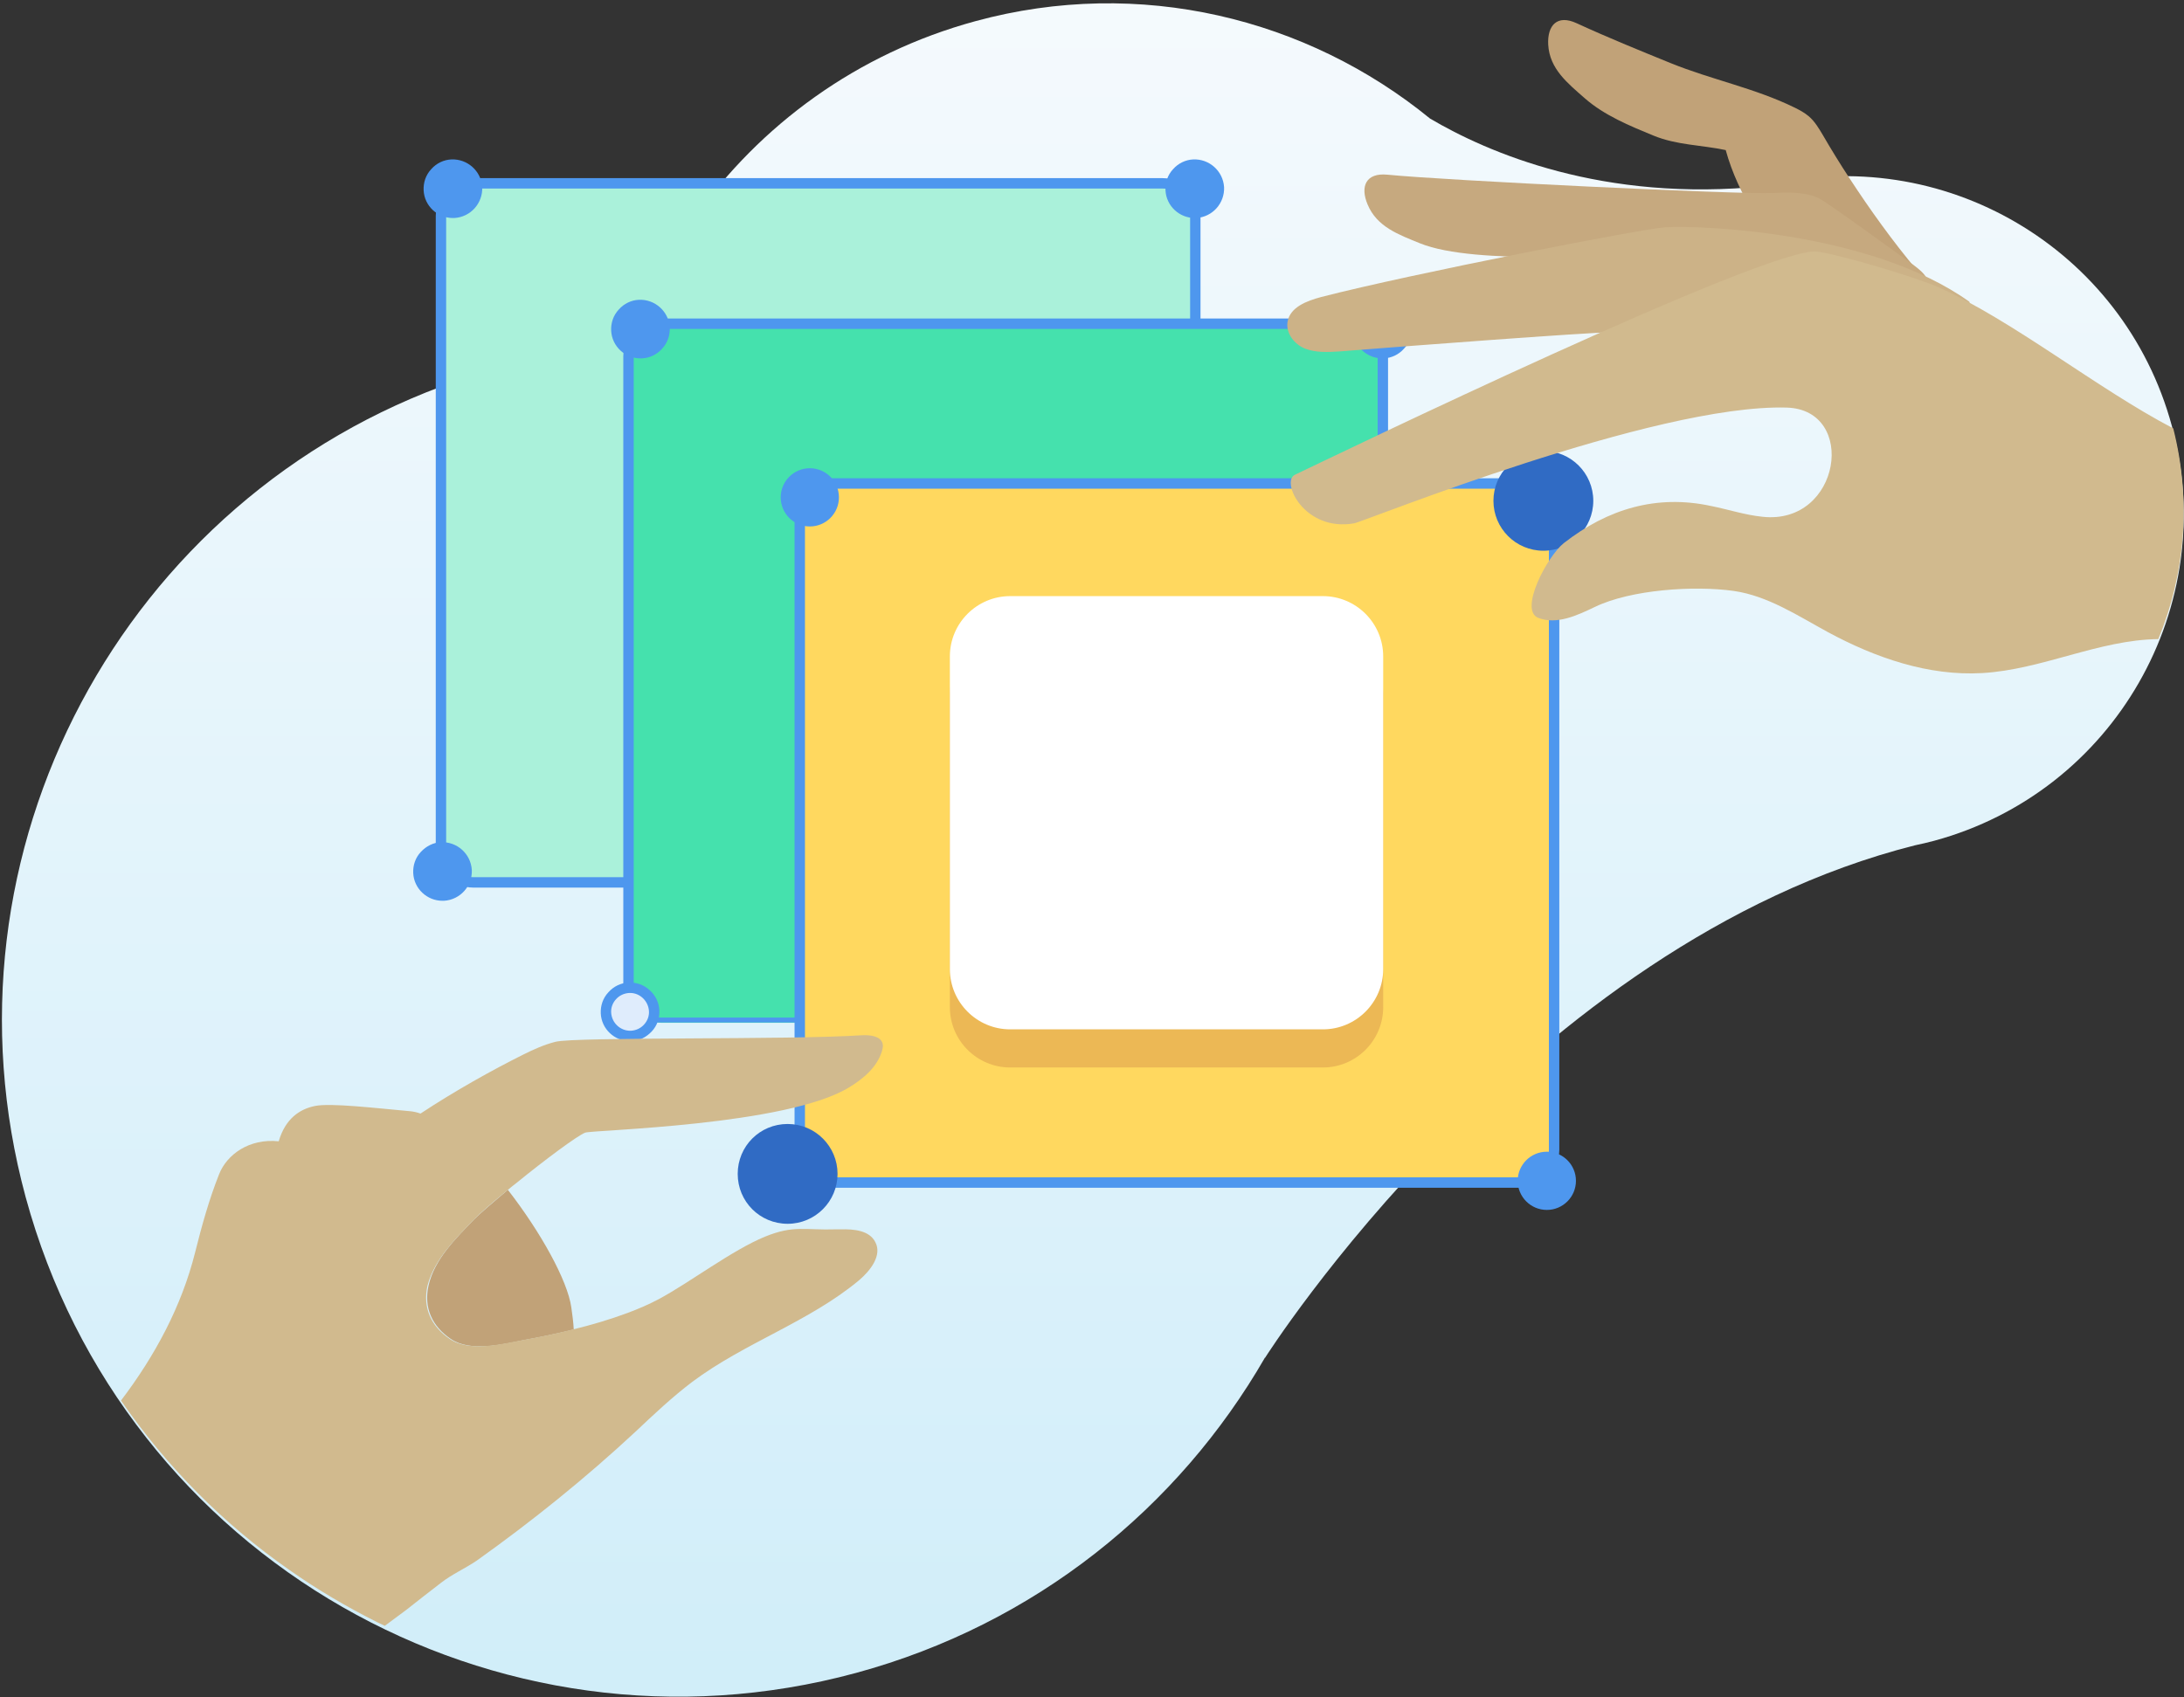 <?xml version="1.0" encoding="UTF-8"?>
<svg width="220px" height="171px" viewBox="0 0 220 171" version="1.1" xmlns="http://www.w3.org/2000/svg" xmlns:xlink="http://www.w3.org/1999/xlink">
    <rect x="0" y="0" width="220" height="171" fill="#333333" stroke="none"/>
    <!-- Generator: Sketch 52.3 (67297) - http://www.bohemiancoding.com/sketch -->
    <title>AppFramework_WebVisuals_USP_Scalability</title>
    <desc>Created with Sketch.</desc>
    <defs>
        <linearGradient x1="50.005%" y1="100.007%" x2="50.005%" y2="0.026%" id="linearGradient-1">
            <stop stop-color="#CFEDF9" offset="0%"></stop>
            <stop stop-color="#F5FAFD" offset="100%"></stop>
        </linearGradient>
    </defs>
    <g id="Apps-Framework-landig-page" stroke="none" stroke-width="1" fill="none" fill-rule="evenodd">
        <g id="Apps-Framework_for_Development" transform="translate(-690, -2668)" fill-rule="nonzero">
            <g id="Group-21" transform="translate(262, 2425)">
                <g id="Group-4">
                    <g id="Group-27">
                        <g id="AppFramework_WebVisuals_USP_Scalability" transform="translate(428, 243)">
                            <path d="M218.778,42.917 C223.702,61.076 212.981,79.794 194.822,84.717 C194.194,84.892 193.53,85.032 192.902,85.171 C153.86,95.019 127.425,136.819 127.425,136.819 L127.425,136.784 C118.73,151.87 104.343,163.638 86.219,168.562 C49.902,178.41 12.467,156.968 2.584,120.616 C-6.844,85.835 12.432,50.006 46.025,38.378 C51.159,35.898 61.914,30.102 69.911,22 C76.546,12.606 86.324,5.378 98.267,2.13 C114.819,-2.375 131.686,1.851 144.048,11.943 C149.844,15.365 161.473,20.429 177.711,18.752 C195.66,14.317 213.924,25.003 218.778,42.917 Z" id="Path" fill="url(#linearGradient-1)"></path>
                            <path d="M117.089,88.908 L47.702,88.908 C45.886,88.908 44.419,87.441 44.419,85.625 L44.419,21.756 C44.419,19.94 45.886,18.473 47.702,18.473 L117.124,18.473 C118.94,18.473 120.406,19.94 120.406,21.756 L120.406,85.625 C120.371,87.441 118.905,88.908 117.089,88.908 Z" id="Path" fill="#AAF1DA"></path>
                            <path d="M117.089,89.432 L47.702,89.432 C45.606,89.432 43.895,87.721 43.895,85.625 L43.895,21.756 C43.895,19.66 45.606,17.949 47.702,17.949 L117.124,17.949 C119.219,17.949 120.93,19.66 120.93,21.756 L120.93,85.625 C120.895,87.721 119.184,89.432 117.089,89.432 Z M47.702,18.997 C46.165,18.997 44.943,20.219 44.943,21.756 L44.943,85.625 C44.943,87.162 46.165,88.384 47.702,88.384 L117.124,88.384 C118.66,88.384 119.883,87.162 119.883,85.625 L119.883,21.756 C119.883,20.219 118.66,18.997 117.124,18.997 L47.702,18.997 Z" id="Shape" fill="#4E97EE"></path>
                            <path d="M48.051,18.892 C48.121,20.219 47.108,21.371 45.746,21.441 C44.384,21.511 43.267,20.498 43.197,19.137 C43.127,17.775 44.14,16.657 45.502,16.587 C46.829,16.552 47.981,17.565 48.051,18.892 Z" id="Path" fill="#DFECFC"></path>
                            <path d="M45.606,21.965 C44.07,21.965 42.743,20.743 42.673,19.171 C42.638,18.403 42.883,17.635 43.441,17.041 C43.965,16.448 44.698,16.098 45.467,16.063 C47.073,15.994 48.47,17.216 48.575,18.857 C48.644,20.463 47.422,21.86 45.781,21.965 C45.711,21.965 45.676,21.965 45.606,21.965 Z" id="Path" fill="#4E97EE"></path>
                            <path d="M122.781,18.892 C122.851,20.219 121.838,21.371 120.476,21.441 C119.114,21.511 117.997,20.498 117.927,19.137 C117.857,17.775 118.87,16.657 120.232,16.587 C121.559,16.552 122.711,17.565 122.781,18.892 Z" id="Path" fill="#DFECFC"></path>
                            <path d="M120.337,21.965 C118.8,21.965 117.473,20.743 117.403,19.171 C117.368,18.403 117.613,17.635 118.171,17.041 C118.695,16.448 119.429,16.098 120.197,16.063 C121.803,15.994 123.2,17.216 123.305,18.857 C123.375,20.463 122.152,21.86 120.511,21.965 C120.441,21.965 120.406,21.965 120.337,21.965 Z" id="Path" fill="#4E97EE"></path>
                            <path d="M47.003,87.686 C47.073,89.013 46.06,90.165 44.698,90.235 C43.337,90.305 42.219,89.292 42.149,87.93 C42.079,86.568 43.092,85.451 44.454,85.381 C45.781,85.346 46.933,86.359 47.003,87.686 Z" id="Path" fill="#DFECFC"></path>
                            <path d="M44.559,90.759 C43.022,90.759 41.695,89.537 41.625,87.965 C41.59,87.197 41.835,86.429 42.394,85.835 C42.952,85.241 43.651,84.892 44.419,84.857 C46.025,84.787 47.422,86.01 47.527,87.651 C47.597,89.257 46.375,90.654 44.733,90.759 C44.663,90.759 44.629,90.759 44.559,90.759 Z" id="Path" fill="#4E97EE"></path>
                            <path d="M66.594,32.616 L136.016,32.616 C137.832,32.616 139.298,34.083 139.298,35.898 L139.298,99.768 C139.298,101.584 137.832,103.051 136.016,103.051 L66.594,103.051 C64.778,103.051 63.311,101.584 63.311,99.768 L63.311,35.898 C63.311,34.083 64.778,32.616 66.594,32.616 Z" id="Path" fill="#45E1AD"></path>
                            <path d="M135.283,103.016 L65.895,103.016 C64.498,103.575 62.787,101.863 62.787,99.768 L62.787,35.898 C62.787,33.803 64.498,32.092 66.594,32.092 L136.016,32.092 C138.111,32.092 139.822,33.803 139.822,35.898 L139.822,99.768 C139.787,101.863 138.076,103.575 135.283,103.016 Z M66.594,33.14 C65.057,33.14 63.835,34.362 63.835,35.898 L63.835,99.768 C63.835,101.305 65.057,102.527 66.594,102.527 L136.016,102.527 C137.552,102.527 138.775,101.305 138.775,99.768 L138.775,35.898 C138.775,34.362 137.552,33.14 136.016,33.14 L66.594,33.14 Z" id="Shape" fill="#4E97EE"></path>
                            <path d="M66.943,33.035 C67.013,34.362 66,35.514 64.638,35.584 C63.311,35.654 62.159,34.641 62.089,33.279 C62.019,31.952 63.032,30.8 64.394,30.73 C65.721,30.66 66.873,31.708 66.943,33.035 Z" id="Path" fill="#DFECFC"></path>
                            <path d="M64.498,36.108 C62.962,36.108 61.635,34.886 61.565,33.314 C61.53,32.546 61.775,31.778 62.333,31.184 C62.857,30.59 63.59,30.241 64.359,30.206 C65.965,30.137 67.362,31.359 67.467,33 C67.502,33.768 67.257,34.537 66.698,35.13 C66.175,35.724 65.441,36.073 64.673,36.108 C64.603,36.108 64.568,36.108 64.498,36.108 Z" id="Path" fill="#4E97EE"></path>
                            <path d="M141.673,33.035 C141.743,34.362 140.73,35.514 139.368,35.584 C138.041,35.654 136.889,34.641 136.819,33.279 C136.749,31.952 137.762,30.8 139.124,30.73 C140.451,30.66 141.603,31.708 141.673,33.035 Z" id="Path" fill="#DFECFC"></path>
                            <path d="M139.229,36.108 C137.692,36.108 136.365,34.886 136.295,33.314 C136.26,32.546 136.505,31.778 137.063,31.184 C137.587,30.59 138.321,30.241 139.089,30.206 C140.695,30.137 142.092,31.359 142.197,33 C142.232,33.768 141.987,34.537 141.429,35.13 C140.905,35.724 140.171,36.073 139.403,36.108 C139.333,36.108 139.298,36.108 139.229,36.108 Z" id="Path" fill="#4E97EE"></path>
                            <path d="M65.895,101.829 C65.965,103.156 64.952,104.308 63.59,104.378 C62.263,104.448 61.111,103.435 61.041,102.073 C60.971,100.711 61.984,99.594 63.346,99.524 C64.673,99.454 65.825,100.502 65.895,101.829 Z" id="Path" fill="#DFECFC"></path>
                            <path d="M63.451,104.902 C61.914,104.902 60.587,103.679 60.517,102.108 C60.483,101.34 60.727,100.571 61.286,99.978 C61.81,99.384 62.543,99.035 63.311,99 C64.079,98.965 64.848,99.21 65.441,99.768 C66.035,100.292 66.384,101.025 66.419,101.794 C66.454,102.562 66.21,103.33 65.651,103.924 C65.092,104.517 64.394,104.867 63.625,104.902 C63.556,104.902 63.521,104.902 63.451,104.902 Z M63.486,100.048 C63.451,100.048 63.416,100.048 63.381,100.048 C62.857,100.083 62.403,100.292 62.054,100.676 C61.705,101.06 61.53,101.549 61.565,102.038 C61.635,103.086 62.508,103.889 63.556,103.854 C64.079,103.819 64.533,103.61 64.883,103.225 C65.232,102.841 65.406,102.352 65.371,101.863 C65.302,100.851 64.463,100.048 63.486,100.048 Z" id="Shape" fill="#4E97EE"></path>
                            <path d="M153.232,119.149 L83.844,119.149 C82.029,119.149 80.562,117.683 80.562,115.867 L80.562,51.997 C80.562,50.181 82.029,48.714 83.844,48.714 L153.267,48.714 C155.083,48.714 156.549,50.181 156.549,51.997 L156.549,115.867 C156.514,117.683 155.048,119.149 153.232,119.149 Z" id="Path" fill="#FFD85F"></path>
                            <path d="M153.232,119.673 L83.844,119.673 C81.749,119.673 80.038,117.962 80.038,115.867 L80.038,51.997 C80.038,49.902 81.749,48.19 83.844,48.19 L153.267,48.19 C155.362,48.19 157.073,49.902 157.073,51.997 L157.073,115.867 C157.038,117.962 155.327,119.673 153.232,119.673 Z M83.844,49.238 C82.308,49.238 81.086,50.46 81.086,51.997 L81.086,115.867 C81.086,117.403 82.308,118.625 83.844,118.625 L153.267,118.625 C154.803,118.625 156.025,117.403 156.025,115.867 L156.025,51.997 C156.025,50.46 154.803,49.238 153.267,49.238 L83.844,49.238 Z" id="Shape" fill="#4E97EE"></path>
                            <circle id="Oval" fill="#306BC4" cx="155.467" cy="50.46" r="5.029"></circle>
                            <circle id="Oval" fill="#DFECFC" cx="81.575" cy="50.111" r="2.41"></circle>
                            <circle id="Oval" fill="#4E97EE" cx="81.575" cy="50.111" r="2.933"></circle>
                            <circle id="Oval" fill="#DFECFC" cx="155.816" cy="118.975" r="2.41"></circle>
                            <circle id="Oval" fill="#4E97EE" cx="155.816" cy="118.975" r="2.933"></circle>
                            <path d="M84.368,118.276 C84.368,121.035 82.133,123.305 79.34,123.305 C76.546,123.305 74.311,121.07 74.311,118.276 C74.311,115.483 76.546,113.248 79.34,113.248 C82.133,113.248 84.368,115.517 84.368,118.276 Z" id="Path" fill="#306BC4"></path>
                            <path d="M133.257,107.556 L101.759,107.556 C98.406,107.556 95.683,104.832 95.683,101.479 L95.683,69.981 C95.683,66.629 98.406,63.905 101.759,63.905 L133.257,63.905 C136.61,63.905 139.333,66.629 139.333,69.981 L139.333,101.479 C139.333,104.832 136.61,107.556 133.257,107.556 Z" id="Path" fill="#ECB855"></path>
                            <path d="M133.257,103.714 L101.759,103.714 C98.406,103.714 95.683,100.99 95.683,97.638 L95.683,66.14 C95.683,62.787 98.406,60.063 101.759,60.063 L133.257,60.063 C136.61,60.063 139.333,62.787 139.333,66.14 L139.333,97.638 C139.333,100.99 136.61,103.714 133.257,103.714 Z" id="Path" fill="#FFFFFF"></path>
                            <path d="M195.137,33.314 C196.324,33.279 198.454,34.502 198.384,33.524 C198.349,33.14 198.21,32.79 198.035,32.441 L195.137,33.314 Z" id="Path" fill="#C1A278"></path>
                            <path d="M183.648,13.654 C183.229,12.956 182.81,12.222 182.181,11.698 C181.762,11.349 181.308,11.105 180.819,10.86 C176.768,8.87 172.403,8.032 168.283,6.356 C165.105,5.063 161.927,3.771 158.819,2.34 C156.863,1.432 155.851,2.549 155.956,4.505 C156.095,6.949 157.911,8.381 159.657,9.917 C161.613,11.629 164.162,12.676 166.537,13.654 C168.911,14.632 171.356,14.597 173.835,15.121 C175.092,19.695 177.921,23.676 180.679,27.517 C181.238,28.286 181.832,29.089 182.67,29.543 C183.263,29.857 183.962,29.962 184.625,30.102 C189.025,30.8 193.425,31.533 197.825,32.232 C197.476,31.708 196.952,31.254 196.498,30.835 C192.133,26.819 186.651,18.857 183.648,13.654 Z" id="Path" fill="#C1A278"></path>
                            <path d="M195.137,33.314 C194.927,33.314 194.752,33.384 194.613,33.489 L195.137,33.314 Z" id="Path" fill="#C1A278"></path>
                            <path d="M197.895,32.267 C197.93,32.337 198,32.406 198.035,32.476 L198.419,32.371 C198.244,32.302 198.07,32.267 197.895,32.267 Z" id="Path" fill="#C1A278"></path>
                            <path d="M182.565,33.244 L182.67,33.21 C182.635,33.175 182.565,33.175 182.565,33.244 Z" id="Path" fill="#C6A97F"></path>
                            <path d="M194.194,28.251 C193.914,27.587 193.321,27.133 192.727,26.679 C190.143,24.829 183.822,20.219 183.159,19.94 C181.727,19.311 180.086,19.381 178.514,19.451 C174.987,19.59 145.759,18.194 139.752,17.6 C137.587,17.39 136.994,18.787 137.762,20.603 C138.705,22.873 140.905,23.641 143.035,24.514 C148.692,26.819 163.324,25.457 164.651,25.911 C170.657,28.041 176.419,30.8 182.286,33.384 C182.425,33.454 182.635,33.524 182.775,33.384 C182.844,33.314 182.775,33.21 182.705,33.175 L182.6,33.21 C182.6,33.14 182.67,33.14 182.705,33.175 L183.717,32.756 C183.613,33.768 184.59,34.641 185.603,34.781 C186.616,34.921 187.594,34.502 188.537,34.083 C189.689,33.524 190.771,32.93 191.854,32.267 C192.587,31.813 193.286,31.324 193.775,30.66 C194.263,29.962 194.508,29.054 194.194,28.251 Z" id="Path" fill="#C6A97F"></path>
                            <path d="M198.349,30.381 C188.571,23.397 171.495,22.663 167.689,22.908 C165.454,23.048 142.302,27.552 133.083,29.927 C131.651,30.311 129.94,30.94 129.695,32.441 C129.521,33.594 130.394,34.711 131.476,35.13 C132.559,35.549 133.781,35.479 134.933,35.41 C141.01,34.921 160.006,33.489 162.137,33.489 C164.406,33.489 177.013,33.489 182.46,33.21 L189.689,36.981 C191.924,36.771 199.083,30.905 198.349,30.381 Z" id="Path" fill="#CCB287"></path>
                            <path d="M183.054,25.352 C178.27,24.724 134.095,46.095 130.429,47.841 C128.997,48.54 131.406,53.603 136.4,52.73 C137.517,52.521 166.641,40.683 179.981,41.067 C187.14,41.276 185.429,52.94 177.537,52.067 C175.79,51.892 174.114,51.333 172.368,50.984 C166.886,49.797 161.962,51.263 157.527,54.721 C155.851,56.048 152.952,61.53 154.978,62.263 C156.829,62.962 158.854,62.019 160.67,61.146 C164.302,59.4 170.657,58.981 174.638,59.54 C178.06,60.029 181.063,62.019 184.137,63.695 C188.921,66.279 194.263,68.13 199.676,67.816 C205.717,67.467 211.41,64.463 217.416,64.394 C220.105,57.863 220.768,50.495 218.917,43.162 C211.235,39.146 202.784,32.302 195.276,28.949 C193.111,27.971 185.429,25.667 183.054,25.352 Z" id="Path" fill="#D1BA8E"></path>
                            <path d="M47.771,122.851 C45.921,124.771 43.756,126.867 43.162,129.556 C42.673,131.79 43.546,133.641 45.397,134.898 C47.387,136.26 50.635,135.457 52.87,135.003 C54.441,134.724 56.117,134.375 57.794,133.956 C57.759,133.222 57.654,132.454 57.549,131.721 C57.165,128.997 54.441,124.108 51.159,119.883 C49.622,121.175 48.33,122.292 47.771,122.851 Z" id="Path" fill="#C1A278"></path>
                            <path d="M47.771,122.851 C48.33,122.257 49.622,121.14 51.124,119.917 C51.403,119.673 51.717,119.429 52.032,119.184 C54.86,116.879 58.143,114.435 58.946,114.121 C59.784,113.841 79.27,113.422 85.556,109.546 C86.987,108.673 88.349,107.521 88.838,105.914 C88.908,105.67 88.978,105.39 88.908,105.146 C88.698,104.378 87.651,104.273 86.848,104.308 C79.444,104.797 57.968,104.448 55.943,104.971 C54.825,105.251 53.743,105.74 52.695,106.263 C49.552,107.835 45.851,109.895 42.359,112.2 C41.975,112.06 41.625,111.99 41.241,111.956 C37.749,111.641 33.314,111.117 31.743,111.432 C30.171,111.746 28.74,112.724 28.076,114.994 C25.073,114.679 22.838,116.356 22.07,118.311 C21.057,120.86 20.324,123.514 19.66,126.168 C18.298,131.616 15.61,136.61 12.187,141.114 C16.832,147.854 22.594,153.616 29.159,158.19 C31.987,160.181 34.956,161.927 38.029,163.463 C38.273,163.568 38.517,163.708 38.762,163.813 C39.495,163.289 40.194,162.73 40.927,162.206 C42.079,161.298 43.232,160.39 44.419,159.483 C45.537,158.61 46.829,158.051 48.016,157.248 C53.603,153.267 58.981,148.937 64.01,144.257 C65.86,142.511 67.711,140.765 69.737,139.229 C75.01,135.283 81.505,133.187 86.533,128.997 C87.686,128.019 88.873,126.483 88.175,125.156 C87.581,123.968 86.01,123.829 84.683,123.863 C84.543,123.863 84.368,123.863 84.229,123.863 C81.051,123.968 80.003,123.41 77.07,124.597 C73.752,125.959 69.562,129.171 66.384,130.883 C65.406,131.406 64.359,131.86 63.241,132.279 C61.46,132.943 59.575,133.502 57.689,133.956 C56.013,134.375 54.337,134.724 52.765,135.003 C50.53,135.422 47.283,136.26 45.292,134.898 C43.441,133.641 42.568,131.79 43.057,129.556 C43.756,126.867 45.921,124.771 47.771,122.851 Z" id="Path" fill="#D1BA8E"></path>
                        </g>
                    </g>
                </g>
            </g>
        </g>
    </g>
</svg>